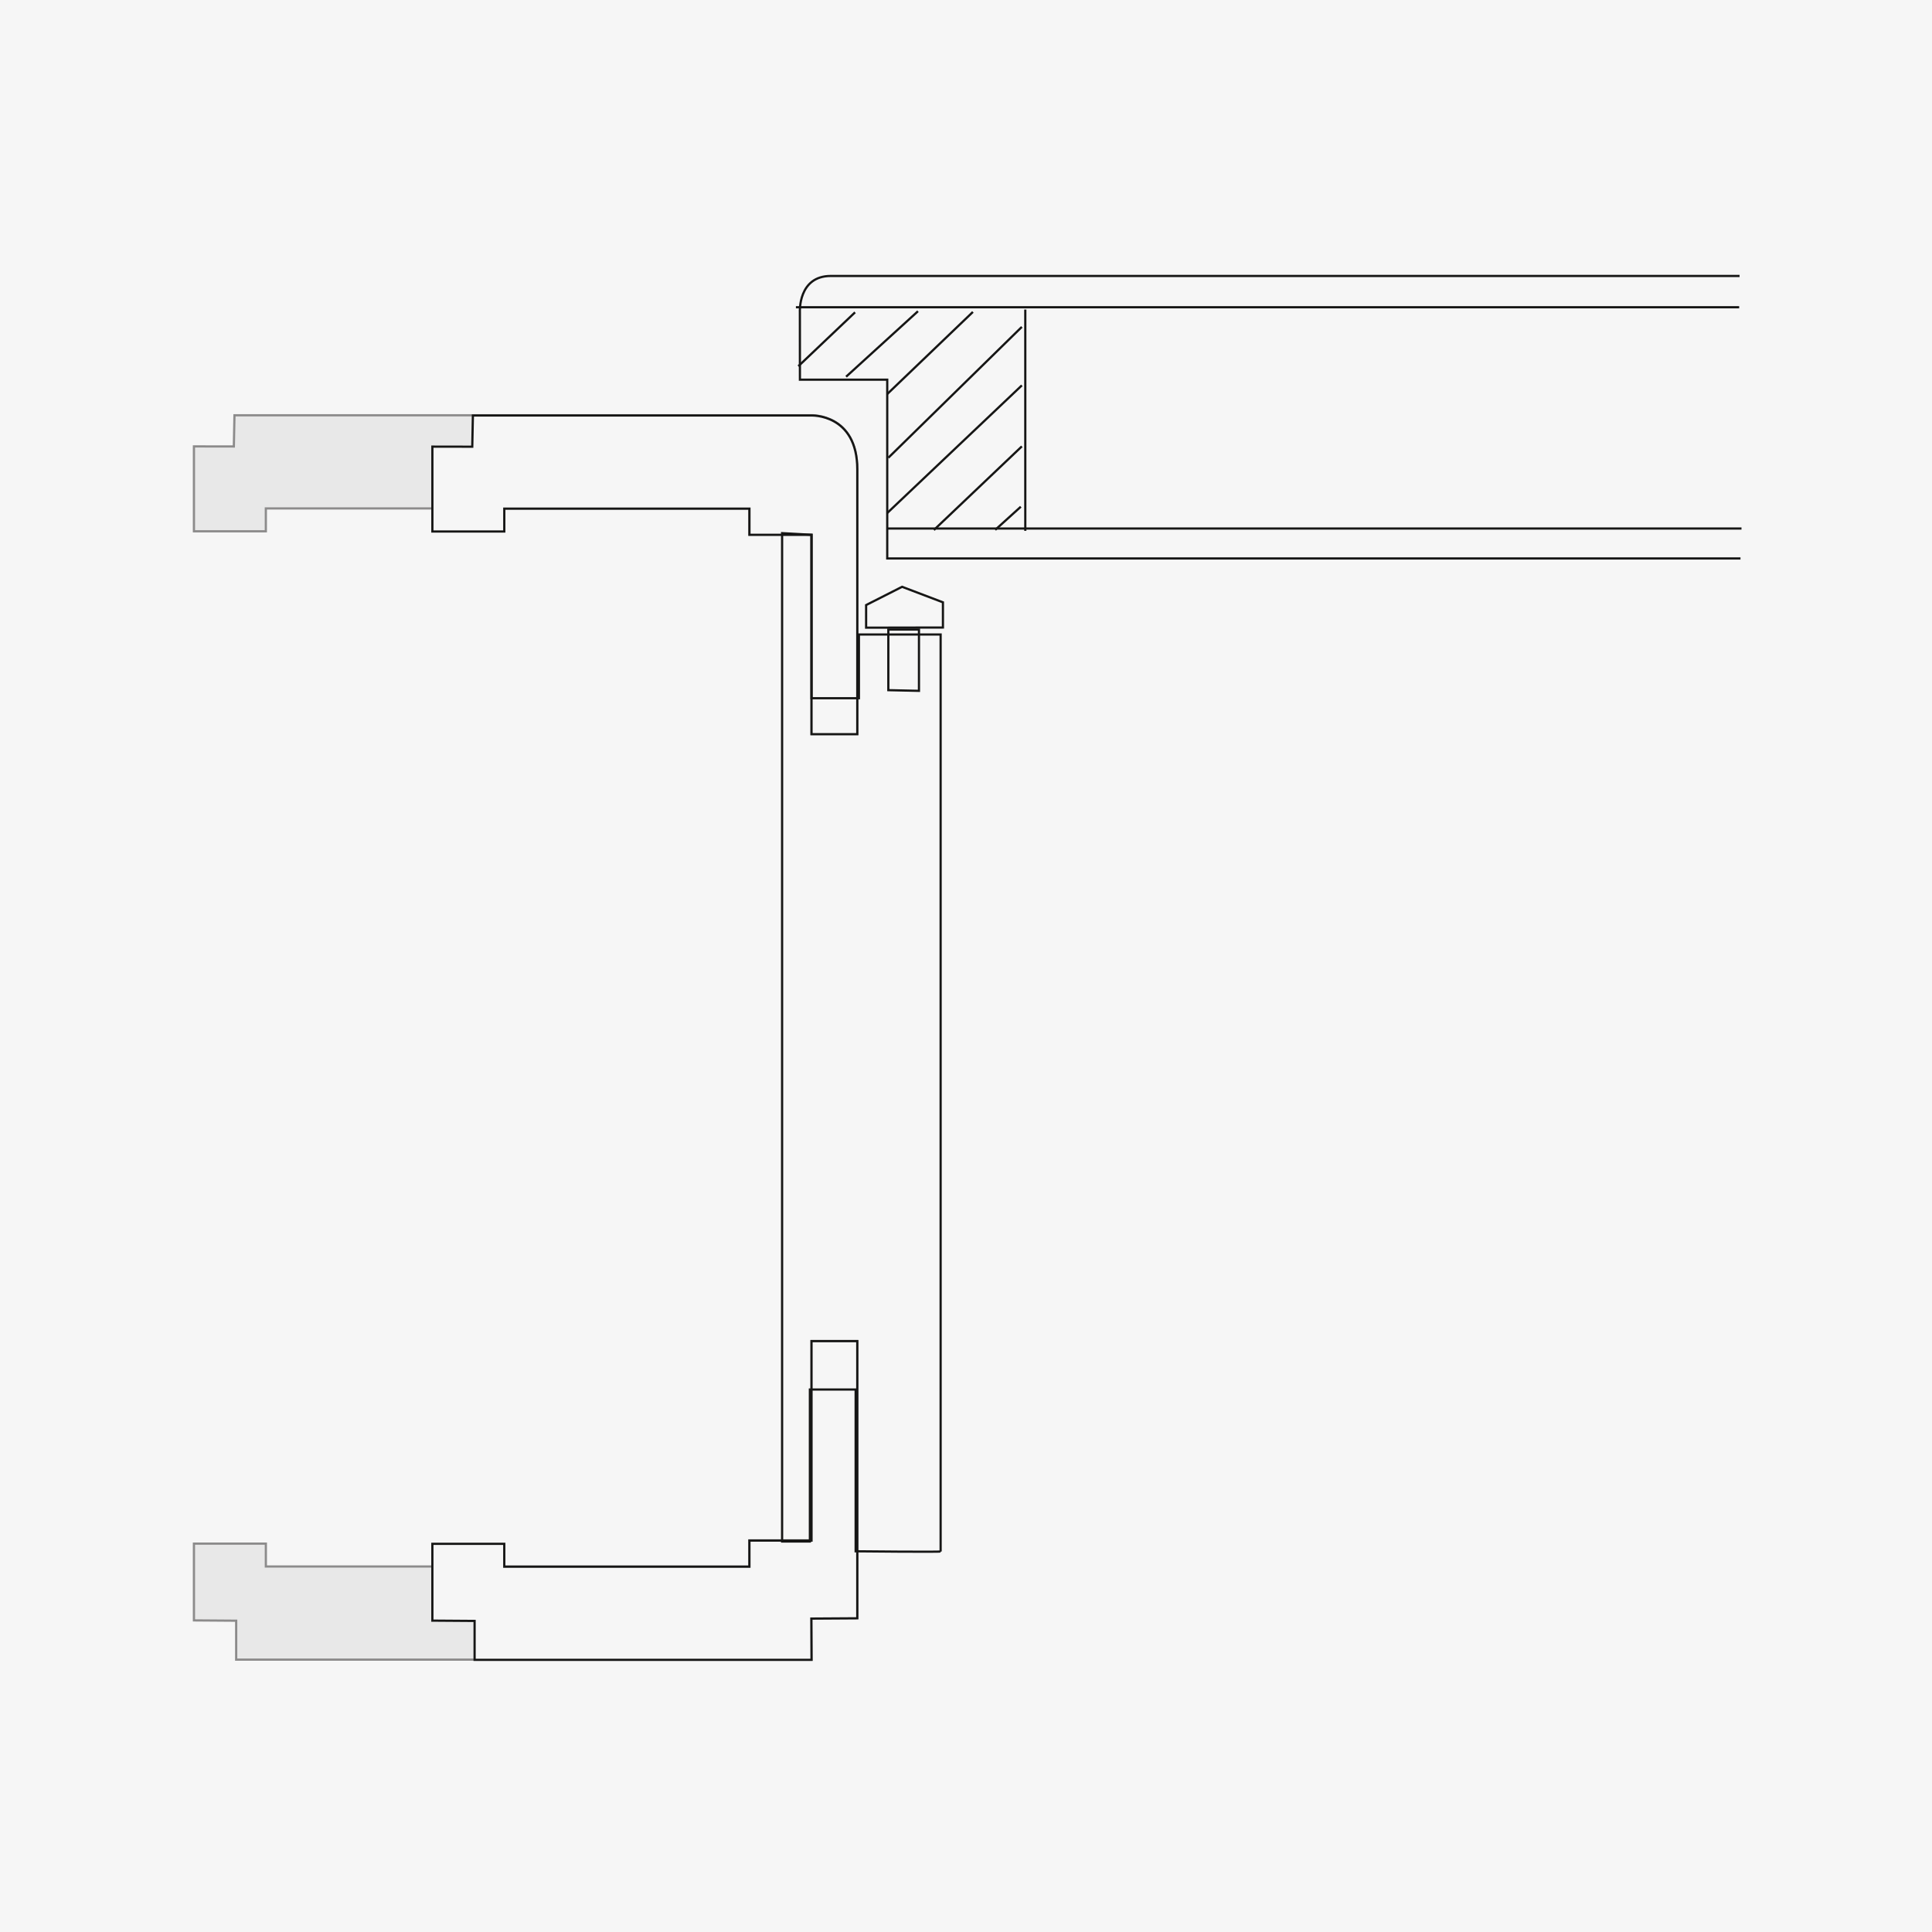 <?xml version="1.0" encoding="UTF-8"?>
<svg xmlns="http://www.w3.org/2000/svg" xmlns:xlink="http://www.w3.org/1999/xlink" width="424" height="424" viewBox="0 0 424 424">
  <defs>
    <clipPath id="clip-path">
      <rect id="Rechteck_499" data-name="Rechteck 499" width="340.192" height="304.838" fill="none"></rect>
    </clipPath>
  </defs>
  <g id="rahmen_befa" transform="translate(-60 -1814)">
    <rect id="Rechteck_498" data-name="Rechteck 498" width="424" height="424" transform="translate(60 1814)" fill="#f6f6f6"></rect>
    <g id="Gruppe_472" data-name="Gruppe 472" transform="translate(102 1874)">
      <g id="Gruppe_471" data-name="Gruppe 471" clip-path="url(#clip-path)">
        <path id="Pfad_1740" data-name="Pfad 1740" d="M12.765,38.9H.243V20.271L9,20.287l.137-6.849H135.776s10.045-.359,10.045,11.836V83.379H135.776V39.621H122.149V33.884H16.022V38.9Z" transform="translate(0.32 17.697)" fill="#e8e8e8"></path>
        <path id="Pfad_1741" data-name="Pfad 1741" d="M12.765,38.9H.243V20.271L9,20.287l.137-6.849H135.776s10.045-.359,10.045,11.836V83.379H135.776V39.621H122.149V33.884H16.022V38.9Z" transform="translate(0.32 17.697)" fill="none" stroke="#8c8b8b" stroke-width="0.486"></path>
        <path id="Pfad_1742" data-name="Pfad 1742" d="M11.553,145.587H.243v16.854l9.268.067v8.543H135.779l-.042-9.06,10.082-.06V101.113h-10.04v43.758H122.147v5.737H16.025v-5.021Z" transform="translate(0.32 133.174)" fill="#e8e8e8"></path>
        <path id="Pfad_1743" data-name="Pfad 1743" d="M11.553,145.587H.243v16.854l9.268.067v8.543H135.779l-.042-9.06,10.082-.06V101.113h-10.04v43.758H122.147v5.737H16.025v-5.021Z" transform="translate(0.32 133.174)" fill="none" stroke="#8c8b8b" stroke-width="0.486"></path>
        <path id="Pfad_1744" data-name="Pfad 1744" d="M63.908,38.651V33.69L71.8,29.684l8.965,3.406v5.529Z" transform="translate(84.172 39.096)" fill="none" stroke="#161615" stroke-width="0.486"></path>
        <path id="Pfad_1745" data-name="Pfad 1745" d="M66.011,47.034v-13.3h6.724V47.182Z" transform="translate(86.942 44.431)" fill="none" stroke="#161615" stroke-width="0.486"></path>
        <path id="Pfad_1746" data-name="Pfad 1746" d="M35.348,38.923H22.826V20.292l8.754.016.137-6.849h74.318s10.042-.359,10.042,11.836V83.4H106.035V39.642H92.408V33.9h-53.8v5.019Z" transform="translate(30.064 17.725)" fill="#f6f6f6"></path>
        <path id="Pfad_1747" data-name="Pfad 1747" d="M35.348,38.923H22.826V20.292l8.754.016.137-6.849h74.318s10.042-.359,10.042,11.836V83.4H106.035V39.642H92.408V33.9h-53.8v5.019Z" transform="translate(30.064 17.725)" fill="none" stroke="#161615" stroke-width="0.486"></path>
        <path id="Pfad_1748" data-name="Pfad 1748" d="M34.135,145.607H22.825v16.857l9.268.065v8.545h73.943l-.042-9.06,10.082-.063V101.133h-10.04v43.758H92.405v5.737h-53.8v-5.021Z" transform="translate(30.063 133.201)" fill="#f6f6f6"></path>
        <path id="Pfad_1749" data-name="Pfad 1749" d="M34.135,145.607H22.825v16.857l9.268.065v8.545h73.943l-.042-9.06,10.082-.063V101.133h-10.04v43.758H92.405v5.737h-53.8v-5.021Z" transform="translate(30.063 133.201)" fill="none" stroke="#161615" stroke-width="0.486"></path>
        <path id="Pfad_1750" data-name="Pfad 1750" d="M55.95,24.6V245.9h6.1V212.544H72.091v35.5s18.65.192,18.65.037V46.84H72.807V60.828h-10.4V24.96Z" transform="translate(73.691 32.404)" fill="none" stroke="#161615" stroke-width="0.486"></path>
        <line id="Linie_1173" data-name="Linie 1173" x2="187.431" transform="translate(152.76 55.994)" fill="none" stroke="#161615" stroke-width="0.486"></line>
        <line id="Linie_1174" data-name="Linie 1174" x2="207.008" transform="translate(132.672 7.429)" fill="none" stroke="#161615" stroke-width="0.486"></line>
        <line id="Linie_1175" data-name="Linie 1175" y2="48.561" transform="translate(183.013 7.935)" fill="none" stroke="#161615" stroke-width="0.486"></line>
        <line id="Linie_1176" data-name="Linie 1176" y1="11.824" x2="12.45" transform="translate(133.202 8.544)" fill="none" stroke="#161615" stroke-width="0.486"></line>
        <line id="Linie_1177" data-name="Linie 1177" y1="14.371" x2="15.772" transform="translate(143.687 8.303)" fill="none" stroke="#161615" stroke-width="0.486"></line>
        <line id="Linie_1178" data-name="Linie 1178" y1="18.029" x2="18.808" transform="translate(152.707 8.457)" fill="none" stroke="#161615" stroke-width="0.486"></line>
        <line id="Linie_1179" data-name="Linie 1179" y1="28.713" x2="29.29" transform="translate(152.96 11.743)" fill="none" stroke="#161615" stroke-width="0.486"></line>
        <line id="Linie_1180" data-name="Linie 1180" y1="28.023" x2="29.554" transform="translate(152.705 24.575)" fill="none" stroke="#161615" stroke-width="0.486"></line>
        <line id="Linie_1181" data-name="Linie 1181" y1="18.356" x2="19.306" transform="translate(162.952 37.959)" fill="none" stroke="#161615" stroke-width="0.486"></line>
        <line id="Linie_1182" data-name="Linie 1182" y1="5.081" x2="5.614" transform="translate(176.417 51.201)" fill="none" stroke="#161615" stroke-width="0.486"></line>
        <path id="Pfad_1751" data-name="Pfad 1751" d="M264.065,62.244H76.81V23.008H57.647L57.636,8.17S57.212.243,64.422.243H263.861" transform="translate(75.905 0.32)" fill="none" stroke="#161615" stroke-width="0.486"></path>
      </g>
    </g>
  </g>
</svg>
